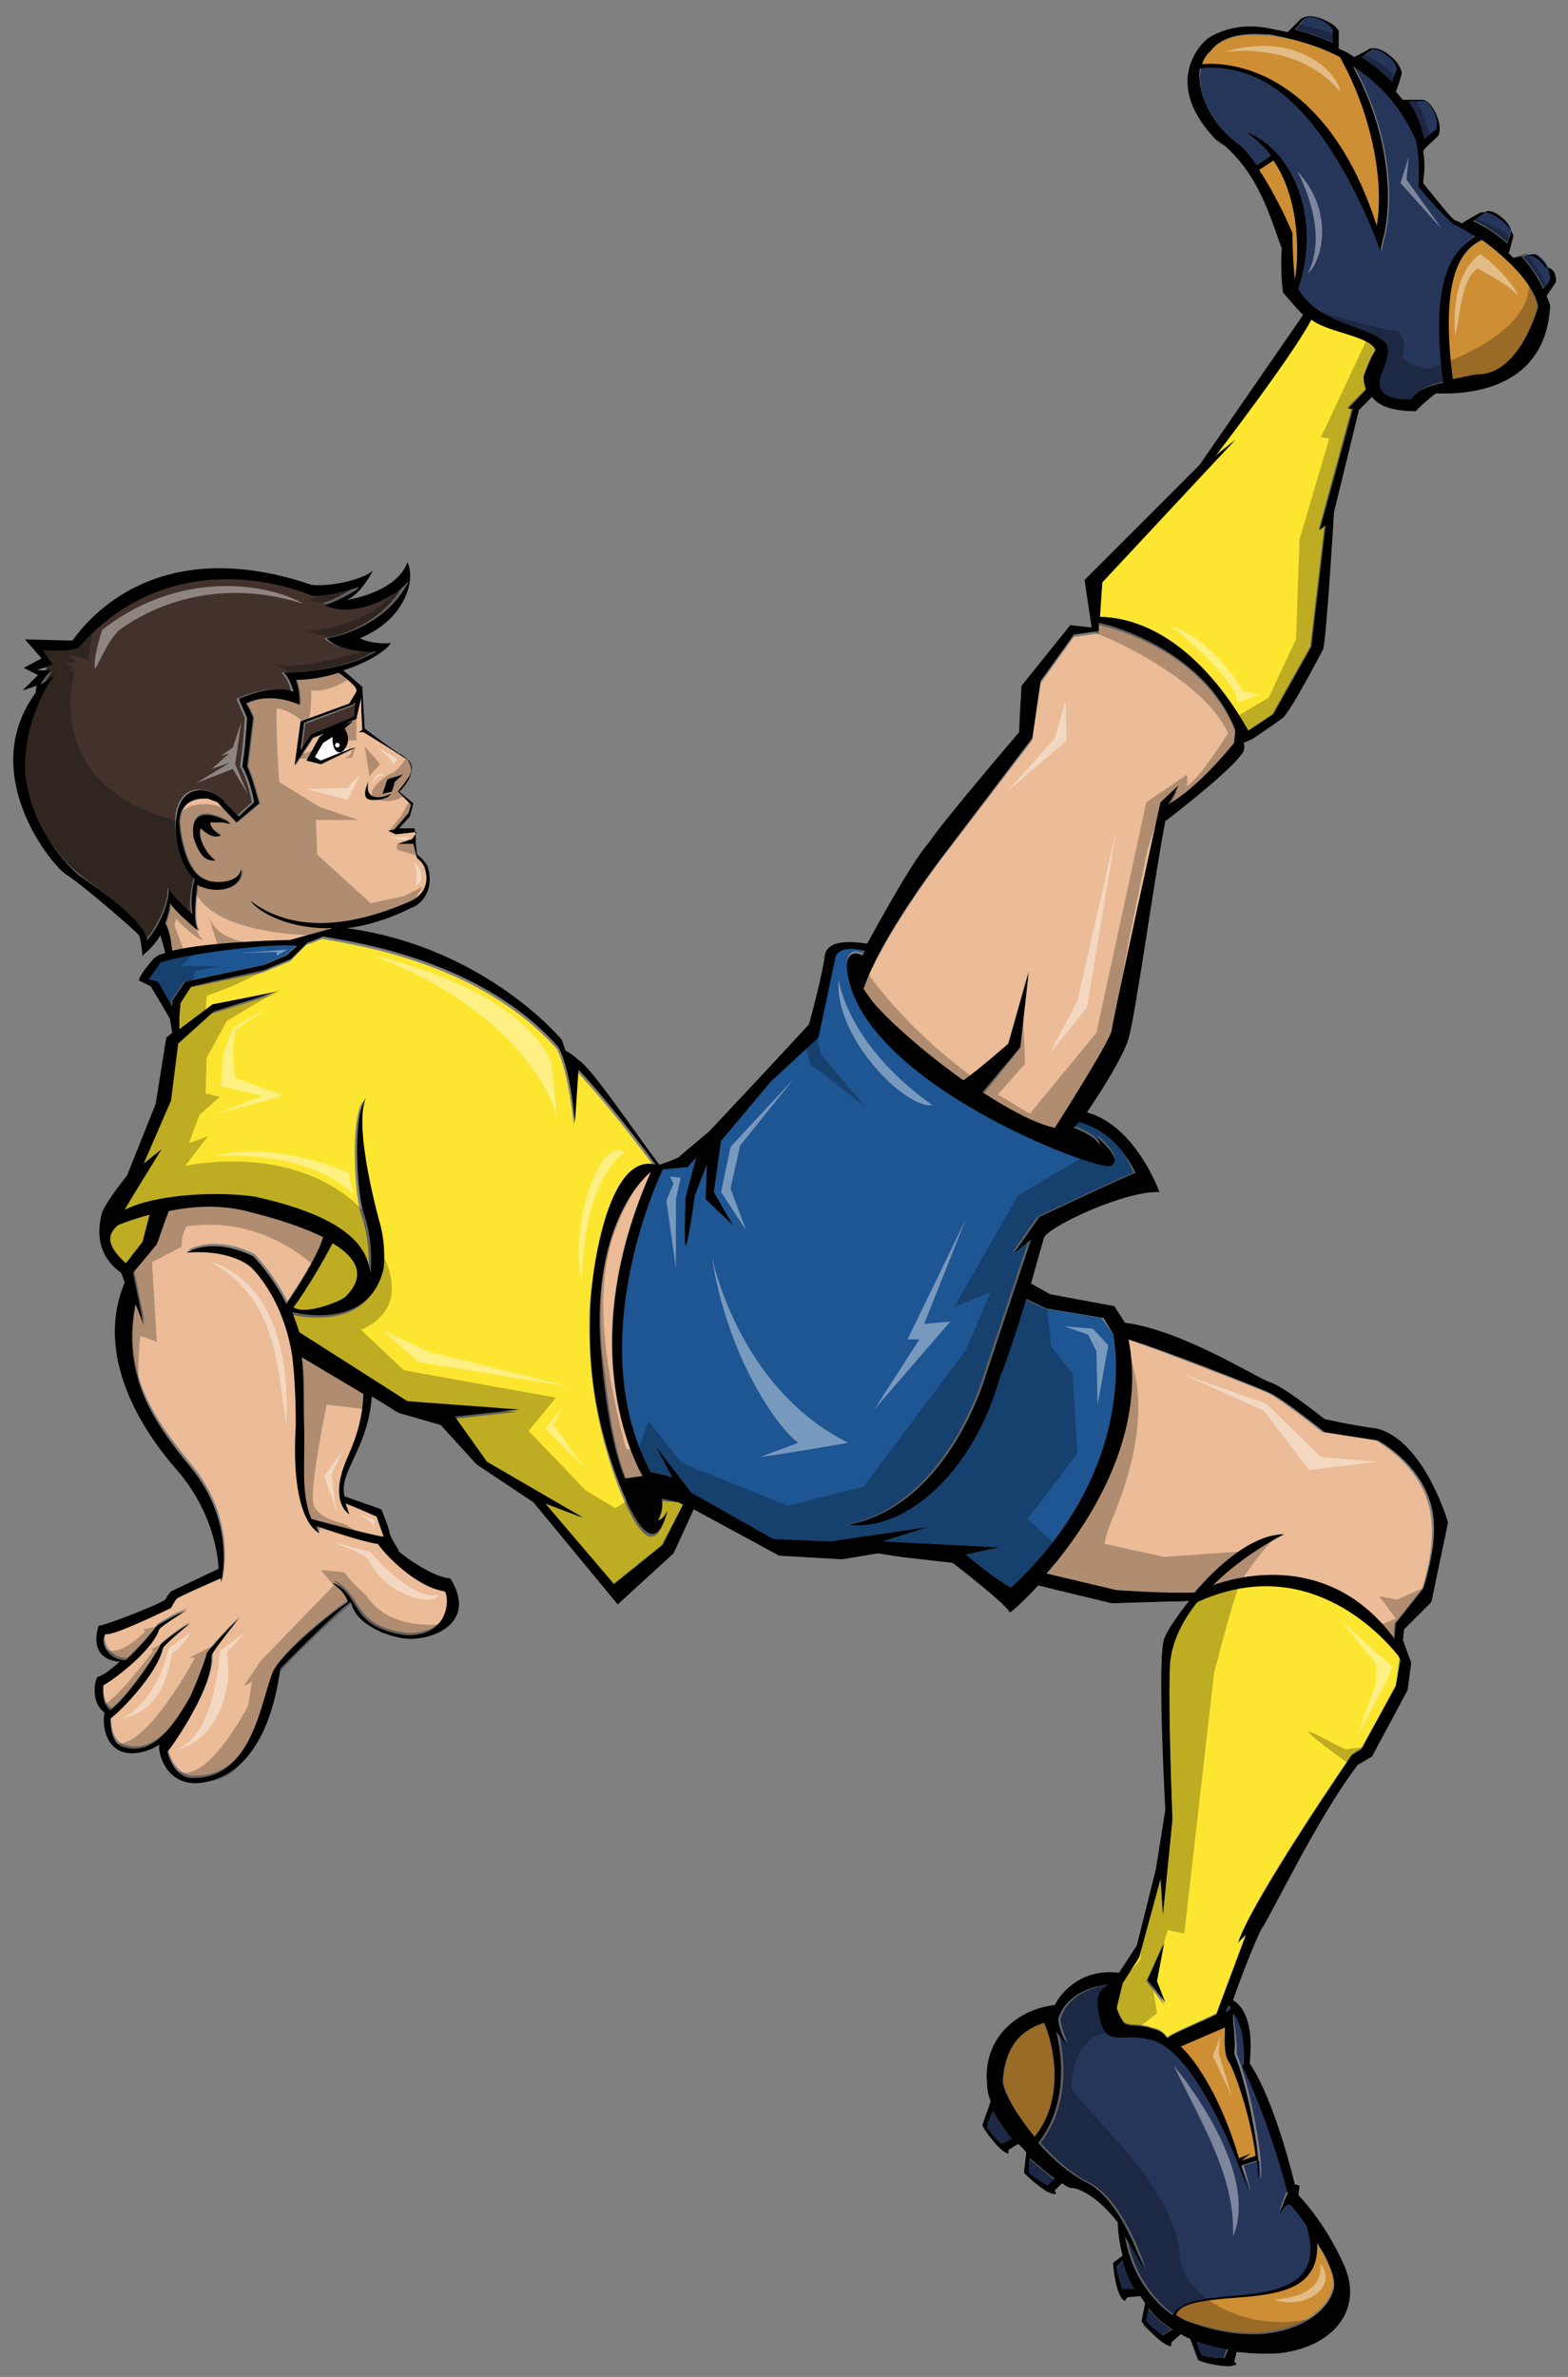 <?xml version="1.0" encoding="utf-8"?>
<!-- Generator: Adobe Illustrator 17.0.0, SVG Export Plug-In . SVG Version: 6.00 Build 0)  -->
<!DOCTYPE svg PUBLIC "-//W3C//DTD SVG 1.1//EN" "http://www.w3.org/Graphics/SVG/1.1/DTD/svg11.dtd">
<svg version="1.1" id="layer_1" xmlns="http://www.w3.org/2000/svg" xmlns:xlink="http://www.w3.org/1999/xlink" x="0px" y="0px"
	 width="132px" height="200px" viewBox="0 0 132 200" enable-background="new 0 0 132 200" xml:space="preserve">
<rect x="0" y="0" width="132" height="200" fill="#808080" stroke="none"/>
<path id="color6" fill="#42322B" d="M27.3,53.7c0.7,0.8,3.3,1.2,4.2,1.1c-2.7,1.7-7,1.8-7.8,1.8c0.6,0.6,0.8,1.5,0.8,1.6
	c-1.8-0.7-4.6,0.6-4.6,0.6l0.7,1.6c0,0-0.1,2.1-0.4,4.1c0.7,1.2,1,3,1,3L20,68.6l-1.3-1.3c0,0,0.1,0,0.1,0c-1.5-1.3-3.6-1.3-4,1.1
	c-0.3,2,0.4,4.4,1.5,5.5c-0.2,0.6-0.4,1.8-0.2,2.9c0,0-1.4-1.2-2-2.1c0.1,1.2-0.9,3.3-1.8,4.3c0,0,0,0,0,0c-0.4-1.8-4.1-4.2-5.8-5.6
	c-1.7-1.4-4.4-4.9-4.6-9c-0.1-4.8,2.5-7.9,2.5-7.9l-1.2,0.8L4,56.2l-1.1,0l1.3-0.5l-0.8-1.2c0,0,2.3,0.2,3-0.2
	c8.1-9.2,19-4.7,19.6-4.4c0.4,0.2,2.5-0.1,4-0.7c-0.2,0.4-2.5,1.6-2.9,1.5c2.1,1.1,5.6-0.3,7.1-2C32.4,52.7,27.8,53.7,27.3,53.7z
	 M25.7,60.9l-0.3,2.3l0.9-1.3l3.5-1.5l0.1-1.2l-0.2,0.2L25.7,60.9z"/>
<path id="color5" fill="#EBBC97" d="M24.4,79.1l3.6-1c-3.9,0.1-6.4-1.5-6.9-2.3c4.8,3.7,11.4,0.9,13.3,0.1c1.9-0.8,1.5-2.4,1.4-2.7
	c-0.1-0.6-0.7-1-0.7-1l-0.3-1.2h-1.3l1.2-0.4l0.4-0.6l-1.8,0.2l-0.6-0.3l0.5-0.1l1.2-1.4l0.2-0.7l-1.1-1.1c0,0,0.5-0.6,0.9-1.2
	c0.4-0.7,0.2-1.2,0-1.4c-0.7-0.5-3.8-2.4-3.8-2.4l-0.4,0c0,0,0.2-0.1,0.3-0.2c0-0.1-0.1-1.7-0.1-2.7L30,60.5l-1,0.4
	c0.4-0.1,0.7-0.2,0.7-0.2L29,61.3c0.2,0.2,0.3,0.5,0.3,0.9c0,0.3-0.1,0.5-0.2,0.7c0.1,0.1,0.5,0.1,0.5,0.1l0.4-0.1l-2.9,1.4
	l-1.2-0.3l1.1-2l0.4-0.3l-1,0.4l-1.5,2.3l0.5-3.7l4.1-1.5l0.6-1c0-0.1,0-0.2,0-0.2c-0.1-0.3-0.8-0.9-1.5-1.4
	c-1.2,0.4-2.5,0.6-3.6,0.6c0.4,1.1,0.3,2.1,0.3,2.1c-1.1-0.5-3-0.9-4.5-0.1c0.4,0.6,0.6,1.2,0.6,1.2l-0.5,4.1c0.4,0.8,1,3.1,1,3.1
	l-1.9,1.6l-1.6-1.7l-0.8-0.3c-1.3-0.1-2.8,0.4-2.3,3c0.6,3.4,1.8,3.7,2.3,3.9s2.6,0.3,2.8-1c0.2,1.5-1.7,2.2-3.4,1.5
	c-0.1,0-0.2-0.1-0.3-0.2c-0.1,1-0.4,3.2,0.1,3.9c-0.1,0-2.4-2-2.4-2.4c0,0.6-0.2,1.2-0.4,1.8c0.3,0.8,0.4,1.7,0.5,2.5
	C17.7,79.2,24.4,79.1,24.4,79.1z M32.7,65.5l1.3-0.4l-0.7,0.6l-0.2,0.7l-0.8,0.2L32.7,65.5z M31,65.8c-0.3,1.6,1.1,1.4,1.9,1
	c-0.1,0.3-0.8,0.5-1.2,0.5C30.7,67.4,30.5,67,31,65.8z M18.6,69.1c-0.4,0-0.6,0-0.9,0c0,0.3,0.1,0.7,0.9,1.1
	c-0.6,0.3-1.3-0.2-1.7-0.6c-0.1,0.3,0,0.6,0,0.9c0.2,0.9,1,1.8,1.3,1.8c-0.8,0.2-1.4-0.4-1.9-1.9c-0.5-3.4,3-1.3,3-1.3
	C19.1,69.2,18.8,69.2,18.6,69.1z M25.6,119.9c0-2.1,0.1-4.1-0.2-5.8l5.2,3.1c-0.1,2.7-0.9,4.4-1.5,5.8c-1.4,3.4,0.3,4.4,0.3,4.4
	c-0.1-0.3-0.3-0.6-0.3-0.9c1,0.4,2.6,1.1,2.6,1.1l0.6,1.7c0,0,0,0.1,0.1,0.3c-0.1-0.1-0.1-0.2-0.1-0.3c-0.4,0-4.1-1-6.1-1.5
	C25.2,125.4,25.6,123.2,25.6,119.9z M54.8,98.6c-6.2,13.8-2,23.2-0.7,25.6l-1.4,0.2c-1.2-3-1.6-7.2-2-10.5
	C49.6,102.5,54.8,98.6,54.8,98.6z M34.3,137.4c-3.4-0.4-3.9-2-4.6-3c-0.7-1-1.4-1.4-1.6-1.4c0.5,0.5,0.9,0.6,1.3,1.6
	c-1,0.6-5.2,3.9-6.3,5.8c-0.9,2.4-1.7,9-6.6,9c-1.7,0.2-2.4-2.1-2.3-2.2c0.5-0.5,3.9-5.4,3.7-8.1c0.1-0.5,2.3-3.1,2.3-3.1
	c-1.4,1.3-2.7,2.9-2.7,2.9c0,0.3-0.6,2-1.4,3.7c-1.2,2.2-3,5-5.6,4.2c-1.2-0.3-1.2-2.3-1.1-2.4c0.5-0.3,3.9-3.6,4.4-5.9
	c0.2-0.4,2.3-2.1,2.3-2.1c-1.3,0.8-2.5,1.8-2.5,1.8c-0.1,0.4-2.7,4.4-4.2,5.5c-0.9-0.5-0.7-2.1-0.6-2.1c0.5-0.2,4-2.8,4.7-4.7
	c0.2-0.3,2.3-1.6,2.3-1.6c-1.3,0.5-2.5,1.3-2.5,1.3c-0.1,0.2-1.3,1.7-2.6,2.9c-1.7,0-2.2-1.8-1.7-2.2c0.6,0.1,5.5-2.2,5.5-2.2
	s0.2-0.7,0.5-0.8c0.3-0.2,2.1-1,3.7-1.7c0,0.1,0,0.3,0,0.4c0,0,1.4-5-2.6-9.8c-3.1-3.8-5.9-7.7-4.6-13.7l0.7,1.8l-0.9-4.4l2-2.4
	c0,0,0.5-1.5,1-2.8c2-0.4,4.4-0.6,6.9,0.1c2.1,0.5,4.4,1.2,6.1,2.1c-0.5,1.7-2.4,4.5-3.1,5.6c-1.2-2.4-2.7-3.9-2.8-4
	c-3.5-1.7-5.6-0.3-5.6-0.3c4-0.3,5.5,1.3,5.5,1.3c0.5,0.5,2.7,2.9,3.4,7.4c0.3,1.6,0.4,3.7,0.3,5.8c-0.4,8.4,2,9.1,2,9.1
	c-0.1-0.2-0.2-0.4-0.3-0.6c1.8,0.6,4.7,1.5,5.2,1.5c0.7,0.9,3.3,3.6,5.8,3.7C38,133.8,38.3,137.5,34.3,137.4z M119.7,133.7l-2.3,2.9
	l-0.1,1.3c-5.5-7.5-13.3-5.2-15.3-4.5c2.7-2.7,6-4.3,6-4.3c-2.6,0.1-5.5,2.6-7.5,4.9c-2.3,0.1-6.6-0.2-6.6-0.2s-3.8-0.8-5.9-1.4
	c3.5-4.2,8.4-11.8,6.9-19.7c3,1,10.9,4.1,11.8,4.5c1.1,0.5,4.6,3.3,4.6,3.3l1.9,0.3l2.6,0.4c0,0,4.4,2.3,4.7,6.8
	C120.8,130.5,119.7,133.7,119.7,133.7z M85.8,88.3l0.7-6.3l-1.7,6c0,0-2.5,2.2-3.8,3.1c-3.4-2.5-6.6-5.3-7.7-6.7
	c-0.3-0.4-0.5-0.7-0.7-1c1.6-4.5,6.7-11.2,6.7-11.2l7.6-9.9l0.7-4.8l2.8-3.9l2.1-0.3v-0.7c1.6,0.3,9,2.5,11.5,9l-0.2,1.3
	c0,0-3,3.8-5.6,5.2c0,0,0,0,0,0c0.4-0.4,0.9-1.6,0.9-1.6l-1.5,1.4c0,0-4.1,18.7-4.1,19.2c-0.3,1.1-4.1,7.1-4.8,8.2
	c-1.8-0.4-4-1.6-6.1-3L85.8,88.3z"/>
<path id="color4" fill="#26365B" d="M103.4,168.8c0.1,0.1,0.2,0.2,0.3,0.3c-0.1,0.1-0.3,0.1-0.4,0.2
	C103.3,169.1,103.4,168.9,103.4,168.8z M83.1,179c0.3,0.6,1.2,1.4,1.2,1.4l0.9-0.4c-0.6-0.8-1.2-1.6-1.6-2.4
	C83.4,178,83.1,178.7,83.1,179z M94,190.7c0,0.7,0.5,1.9,0.5,1.9l1,0c-0.5-0.8-0.8-1.6-1-2.4C94.3,190.3,94.1,190.5,94,190.7z
	 M86.6,182.8c0.5,0.5,1.6,1.1,1.6,1.1l0.6-0.5c-0.6-0.4-1.3-1-2.1-1.7C86.6,182,86.5,182.5,86.6,182.8z M112.3,2.4
	c-0.2-0.3-0.6-0.7-1.2-0.9c-0.6-0.2-1.1-0.2-1.2,0c-0.2,0.2-0.5,0.6-0.8,1c1.2,0.3,2.3,0.7,3.2,1.1C112.3,3.2,112.3,2.7,112.3,2.4z
	 M117.7,5.8c-0.1-0.4-0.4-0.8-0.9-1.2c-0.5-0.4-1-0.5-1.2-0.4c-0.2,0.1-0.7,0.4-1,0.6c1.1,0.7,1.9,1.4,2.6,2.1
	C117.4,6.5,117.6,6,117.7,5.8z M120.9,10.9c0.1-0.4,0.1-0.9-0.2-1.5c-0.3-0.6-0.6-0.9-0.8-0.9c-0.3,0-0.9,0-1.3,0
	c0.7,1.1,1.1,2.2,1.3,3.2C120.2,11.4,120.7,11.1,120.9,10.9z M126.3,18.2c-0.5-0.4-1-0.5-1.2-0.4c-0.2,0.2-0.7,0.5-1.1,0.7
	c1.1,0.5,2.1,1.2,2.9,1.9c0.1-0.4,0.3-0.8,0.3-1.1C127.1,19,126.8,18.5,126.3,18.2z M130.1,22.1c-0.4-0.5-0.8-0.8-1-0.7
	c-0.2,0-0.6,0.1-0.9,0.2c0.9,1,1.5,2,1.8,2.7c0.2-0.3,0.5-0.6,0.6-0.8C130.6,23.1,130.4,22.6,130.1,22.1z M96.6,194.2
	c-0.1,0.4-0.2,0.8-0.2,1.1c0.4,0.6,1.4,1.2,1.4,1.2l0.8-0.5C97.8,195.5,97.2,194.9,96.6,194.2z M119.5,15.7c0,0,0.2-1.8-0.2-3.9
	c-1.3-2.9-3.2-4.9-5.3-6.2c3.1,5.6,3.4,11.4,2.5,14.6l-0.2,0.9c0,0-3.8-11.1-9.9-14.3c-2.3-1.2-4.4-1.2-5.3-1
	C100.9,6.7,101,8,102,9.7c0,0,0,0,0,0c0,0,0,0,0,0c0.6,1,1.5,1.9,2.5,2.6c0.4,0.4,0.9,1,1.3,1.6l1.2-0.8c-0.6-0.8-1.3-1.4-2.1-2
	c3.7,1.3,6.5,7,4.4,13.2c1.8,3.1,6.1,3.1,7.4,4.6c0.5,0.7-0.4,2.6-0.4,2.6s-1.1,2.2,2.5,2.1c0.5-0.8,1.4-1.2,2.8-1.5
	c-1.3-9.6,1.3-11.4,2.7-12.3c-0.8-0.5-1.5-0.9-1.8-1C121,17.7,119.5,15.7,119.5,15.7z M101.1,198.2c0.7,0.3,1.9,0.2,1.9,0.2l0.3-0.8
	c-1-0.2-1.9-0.4-2.7-0.7C100.8,197.4,101,198,101.1,198.2z M108.7,185.3c-0.4-0.5-1,0.8-1,0.8s0.5-1.6,0.7-1.8
	c-0.7-3-2.6-8.4-3.8-10.7c0.1,0,0.4-2.9-0.7-4.4c-0.2,0.2,0.3,2.4,0.2,3.6c1.3,3,2.4,9.9,2,10.5c0-0.4,0-1-0.1-1.5l-1.3,0.4
	c0.2,0.7,0.4,1.4,0.6,2.2c0,0-4.1-12.1-8.4-12.8c-2.3-0.6-3.7,0.9-4.2-2.2c-0.2-1-0.1-1.5,0.2-1.9c0,0,0,0,0,0c0,0,0.2-0.3,0.6-0.5
	c-1.4,0.1-3.5,0.8-4.2,2.8c-0.1,0.6,0.6,2.1,0.6,2.1s-0.4-0.4-0.8-1c0.6,2.3,0.9,6.4-1.5,9.4c1.3,1.5,2.8,2.7,4,3.3
	c2.7,1.3,4.4,5.9,4.9,7.4c-0.5-1.1-1.1-2-1.6-2.8c0.6,3.6,2.7,5.7,4,6.6c0.7-1.2,2.7-1.4,4.9-1.6c2.4-0.2,5.1-0.5,6.2-2.1
	c0.6-0.9,0.7-2.1,0.2-3.8C109.4,186.1,108.9,185.5,108.7,185.3z"/>
<path id="color3" fill="#1E5593" d="M24.9,79.6L24,80.4l-1.9,0.8l-6.6,1.4l-1.1,1.6l0,0.5l-1.3-2.1l-0.8-0.2c0.2-0.2,1-1.4,1-1.4
	C15.3,80.3,23,79.3,24.9,79.6z M92.7,110.9l-4.8-0.8l-1.7-0.8c-0.8,2.6-1.7,5.4-2.2,6.5c-2.2,8-7.9,13.1-12.8,12.5
	c8.5-1.6,11.6-12.6,11.6-12.6l3.8-11.4l-1.4,1.1l2.1-3c0,0,7.6-3.6,8.1-3.7c-1.3-3.4-3.5-4.2-4.6-4.5c-0.1,0.2-0.3,0.4-0.4,0.5
	c0.7,0.3,2,0.8,2.3,1.7c0,0-0.2-0.6-0.3-0.9c0.6,0.6,2.1,1.9,1.1,2.4c-1.1,0.5-21.3-7.1-22.2-16.6c-0.1-1.2,0.6-1.5,1.3-1.1
	c0.1-0.1,0.1-0.3,0.2-0.4c-2.5-0.6-2.5,0.7-2.5,0.7l-1.4,6.6L64.9,91L60.7,96l-0.6,4.3l1.6,2.8l-2.3-2.2l0.1-2.9l-1,2.6
	c0,0-0.6,4.4-0.8,4.2c-0.1-0.2,0-4,0-4l0.9-3.4l-0.7,0.8l-2.1,0.2c-1.1,2.3-6.5,15.3-1,25.5l0.2,0l1.6,0.4l-1.4-2.6l3,3.9l6.9,3.9
	l4.8,0.2l8.2-1.2l-3.8,1.2l9.8,0.5l-2.8,0.6c0,0,1.8,1.6,3.8,2.8c11.1-10.3,8.6-21.4,8.6-21.4L92.7,110.9z"/>
<path id="color2" fill="#CE8E34" d="M112.2,191.8c0.4,2.1-3.9,6.5-12.4,3.4c0,0-0.4-0.1-0.9-0.5c0.3-0.9,2.2-1.2,4.2-1.4
	c2.5-0.2,5.9-0.4,7.1-2.2c0.4-0.7,0.6-1.5,0.6-2.5c0.1,0.2,0.2,0.4,0.3,0.6C111.2,189.3,112.1,190.9,112.2,191.8z M84.5,175.1
	c0.1,1.2,1.2,3,2.6,4.7c2.7-3.4,1.5-8,0.8-9.6C86.7,170.6,84.6,171.5,84.5,175.1z M99.4,172.2c1.4,1.3,3.5,4.6,4.9,9.4l1-0.4
	l-0.8,0.6l1.2-0.4c-0.4-3.3-1.8-7.3-2.3-8c-0.5-0.8-0.2-2.8-0.3-2.8L99.4,172.2z M109,23.5L109,23.5c0.4-1.4,0.7-6.5-1.8-10
	l-1.2,0.8c1.5,2.4,2.7,5.3,2.7,5.3S108.8,21.6,109,23.5z M124.7,20.2C124.7,20.2,124.7,20.2,124.7,20.2c-1.3,0.8-3.7,2.3-2.4,11.8
	c0.6-0.1,1.3-0.3,2.1-0.4c3-0.1,4.6-4.1,5-5.8C129.1,23.8,126.7,21.6,124.7,20.2z M106.8,3c-0.1,0.1-3.5-0.6-5,1.4
	c0,0-0.4,0.3-0.6,1c1.1-0.1,3.1,0,5.4,1.1c2.9,1.4,6.8,4.7,9.3,12.5c0.6-3.3-0.2-9-3.1-14.2C110.6,3.7,108.5,3.2,106.8,3z"/>
<path id="color1" fill="#FDE62F" d="M117.7,139.2c-1.7-2.1-7.9-8.6-16.9-4.5c-1.2,1.5-2.1,3.2-2.3,5.1c-0.2,3.6,0.2,13.2,0.2,13.2
	l-0.8,8l-0.2-3l-1.8,6.6l-1.4,2.2l-0.5,2.1c0.1,0.3,0.3,0.8,0.6,1.2c0.4,0.4,1.4,0.1,2.4,0.5c1,0.2,1.1,0.7,1.3,0.8
	c0.2-0.3,2.5-1.2,4.1-2l2.5-6.7c0,0-0.7,0.6-0.7,0.8c1-3.4,9.6-15.9,9.6-15.9l0.8-0.5l2.9-5.3l0.3-2.2
	C117.9,139.7,117.9,139.5,117.7,139.2z M96.5,166.7l1.4-3.1l-0.6,3.3l0.7,1.8L96.5,166.7z M92.5,51.9l0.2-2.9L104,37l-1.7,1.3
	c0,0,6.3-8.4,8.1-11.5c1.4,1.2,5.1,1.4,5.4,2.6c-0.5,0.7-1,2.2-1,2.2s-0.1,0.5,0.2,1.1l-1.6,1.6l0.4,0L111,44.6l0.5-0.4l-1.2,10.2
	l-3.2,5.7l-2.1,1.4C104.1,59.7,99.6,52.1,92.5,51.9z M57.1,126.4l0.4,0.2l-1.8,3.4l-4.1,3.3l-5.8-6.8l3.2,1.2L41,123l-2.9-3.6
	l5.4-0.6l-9.4-0.7l-9.1-5.8c-0.2-0.6-0.4-1.1-0.6-1.7c1.4,0.3,6.7,1.2,7.7-3.7c0.2-2.1-0.3-3.7-0.3-3.7s-2.3-8.1-1.2-10.6
	c-1.2,1.5-0.7,8.3-0.2,9.6c0.9,2.5,0.6,5.1,0.6,5.1c-0.3-1.4-0.6-4.5-9.7-6.4c-3.3-0.5-8.5-0.2-11,1.1c0-0.1,3.1-5.1,3.1-5.1
	l-1.5,1.2l2.3-5.3l0.6-4.8l3-2.7l5.5-1.7c0,0-5.5,1.1-5.6,1.1L15,86.7l0-0.4l0-0.6l0,0l0.1-1.2l0.9-1.4l6.2-1.3l2.2-0.9l1.4-1.4
	c0.4-0.1,0.8-0.3,1.3-0.5c2.1,0.4,13.2,1.8,19.8,9.3c1,2,1.4,6.4,1.4,6.4l0.3-4.5c0,0,2.6,2.7,6.5,8c0,0,0,0,0,0
	c-4-1.2-5.4,9.4-5.5,12.4c0,3,0,7.7,2.3,14.1c2.6,6.8,3.7,4.6,4.2,2.6c-0.2,0.4-0.5,0.8-0.8,0.8c0.4-0.7,0.4-1.3,0.3-1.8L57.1,126.4
	z M9.9,103.1c0.7-0.3,1.6-0.6,2.7-0.9l-0.6,2.3l-1.4,1.8C8.6,104.5,9.3,103.7,9.9,103.1z M29.1,109.1c-0.4,0.4-3.4,1.6-4.4,0.9
	c1.2-1.6,2.6-4,3.3-5.4C30,105.8,30.9,107.3,29.1,109.1z"/>
<path id="fill" fill="#FFFFFF" d="M28.6,62.7c0,0.1-0.1,0.2-0.2,0.2c-0.1,0-0.2-0.1-0.2-0.2c0-0.1,0.1-0.2,0.2-0.2
	C28.5,62.5,28.6,62.6,28.6,62.7z M28.6,63.3c-0.4,0-0.6-0.5-0.6-1.1c0-0.1,0-0.1,0-0.2l-0.8,0.5l-0.7,1.2l0.5,0.3l2.5-1
	c0,0-0.4,0-0.5-0.1C29,63.1,28.8,63.3,28.6,63.3z"/>
<path id="outline" d="M31,65.8c-0.3,1.6,1.1,1.4,1.9,1c-0.1,0.3-0.8,0.5-1.2,0.5C30.7,67.4,30.5,67,31,65.8z M33.2,65.8l0.7-0.6
	l-1.3,0.4l-0.4,1.2l0.8-0.2L33.2,65.8z M16.3,70.5c0.5,1.5,1,2,1.9,1.9c-0.3,0-1-0.9-1.3-1.8c-0.1-0.3-0.1-0.7,0-0.9
	c0.4,0.4,1.1,0.9,1.7,0.6c-0.7-0.4-0.9-0.8-0.9-1.1c0.2,0,0.5,0,0.9,0c0.2,0,0.5,0.1,0.8,0.1C19.4,69.2,15.8,67.1,16.3,70.5z
	 M98,163.5l-1.4,3.1l1.5,1.9l-0.7-1.8L98,163.5z M131,23.7c-0.2,0.3-0.6,0.9-0.8,1.2c0.2,0.5,0.3,0.8,0.3,0.8
	c-0.4,8-8.7,7.4-9.6,7.4c-0.2,0.1-1.4,1.1-1.7,1.5c-2.1,0-3.2-0.5-3.7-1.2l-1.1,1.1l-2.1,8.6c0,0-0.6,10.1-0.9,11.5
	c0,0-2.7,5.2-3.4,5.8c-0.8,0.6-2.6,1.8-2.6,1.8l-0.7,0.3c0,0,0.1,0.3,0,0.7c-0.8,1.4-5.3,4.9-6.6,5.9c-0.9,4.6-2.5,16.3-3.1,18.3
	c-0.4,1.4-2.2,4.3-3.5,6.2c3.7,1,5.7,5.6,6.1,6.7c-2.9-0.1-9.1,2.8-9.7,3.8c0,0-0.5,1.7-1.1,3.9l1.6,0.9l5.4,1c0,0,0.6,0.9,0.9,1.4
	c4.8,0.6,11.2,4.7,12.2,5c1.1,0.3,4.6,3.1,4.6,3.1s2.1,0.5,4.4,0.8c4,1,6,7.9,6,7.9l-1.4,6.7l-2.3,2.3l-0.1,0.9l0.7,1.9l-0.3,2.3
	l-3,5.6c0,0-0.5,0.3-1.2,0.7c-3.5,4.6-7.3,12.7-8.1,13.8c-0.3,0.5-1.5,3.4-2.4,6c1.8,1.1,1.5,4.3,1.4,5.3c2.2,3.3,3.8,10.2,3.8,10.2
	l0.4,0.1l-0.1,0.8c0,0,2.2,2.2,3.8,5.8c1.7,3.6-0.6,6.9-5.3,7.5c-1.4,0.1-2.6,0-3.7-0.1l-0.2,0.8l0.2,0.2c-0.4,0.5-2.9-0.1-3.2-0.3
	l-0.7-1.8c-0.3-0.1-0.6-0.3-0.8-0.4l-0.8,0.7l0,0.3c-0.6,0.1-2.3-1.7-2.5-2.1l0.3-1.5c-0.1-0.2-0.3-0.4-0.4-0.6l-1.1,0.1l-0.2,0.3
	c-0.7-0.2-1-2.8-1-3.2l0.8-0.6c-0.3-1.2-0.4-2.2-0.4-2.8c-1.7-2.2-3.3-2.9-3.9-2.9c-0.2,0-0.4-0.1-0.8-0.4l-0.6,0.6l0.1,0.3
	c-0.6,0.2-2.5-1.5-2.7-1.8l0.2-1.7c-0.2-0.2-0.4-0.5-0.7-0.7l-0.8,0.5l0,0.3c-0.6,0-2.1-2-2.2-2.4l0.7-2c-0.2-0.5-0.3-0.9-0.3-1.4
	c-0.4-3.8,2.4-6.3,5.7-6.7c0.6-1.2,2.4-3.1,5.4-2.7l1.5-2.3l1.6-6.4l0.8-5c0,0-0.7-12.7-0.1-14.4c0.2-0.6,1-1.8,2.1-3.2l-6.5,0.2
	c-0.4-0.1-4.6-1.1-6.2-1.5c-1.2,1.3-2.1,2.1-2.4,2.3c0-0.5-4.8-4.2-4.8-4.2l-4.4-0.5l-1.9-0.3l-3,0.5l-5.3-0.3l-7.2-3.9l-1.7,3.7
	l-4.7,4.3l-7.1-8.6l-4.8-3.2l-3-3.3l-3.5-1l-2.3-1.4c-0.2,2.6-1.1,4.3-1.7,5.6c-0.5,1.1-0.8,1.8-0.6,2.8l3.1,1.1c0,0,0.6,1.4,0.7,2
	c0.1,0.4,0.5,1,0.8,1.5c-0.1,0-0.1-0.1-0.2-0.1c1.4,1.2,3.5,2.4,4.5,2.4c2.2,3.5-1,5.1-3.4,5.1c-1.3,0-4.4-1-4.9-2.9
	c0-0.1,0-0.1-0.1-0.2c-1.1,0.7-5.5,5.2-5.9,5.6c-0.9,6.6-3.7,9.2-6.6,9.6c-2.8,0.4-3.7-2.2-3.6-3.2c-0.9,0.6-1.9,0.8-2.7,0.7
	c-1.9-0.3-2.1-2.5-1.9-3.4c-1.1-0.8-0.9-2.5-0.6-3c0.5-0.1,1.2-0.7,1.9-1.3c-1.1,0-2.5-0.7-1.8-3c0.8-0.1,5.3-1.9,5.6-2.2
	c0.3-0.5,0.5-0.7,0.5-0.7l4-1.9c-0.1-2-0.9-5.3-3.5-8.3c-3.6-4.1-6.8-10.1-4.4-15.8l-0.3-0.8c-1-0.7-2.4-2.2-1.6-5.1
	c0.4-1,2.1-3.1,2.1-3.1l2.4-6l0.9-5.6l0.5-0.4l-0.2-1.2L12.7,83l-1-0.5c0,0-0.1-0.3,1.2-1.8c0.2-0.2,0.5-0.4,1-0.5
	c-0.1-0.6-0.3-1.1-0.4-1.5c-0.4,0.7-1,1.3-1.4,1.6c-0.1,0.1-0.1,0.2-0.1,0.2s-0.1-1.4-0.3-1.8c-0.3-0.4-4.7-4.2-6.1-5.1
	c-1.2-0.7-7.6-8.5-2.6-15.3C3,58,3.1,57.7,3.1,57.7l-1.2,0.4l1.3-1.3L2,56.2l1.5-0.8l-1.4-1.6l4,0.1c1.3-1.8,7.1-9.1,20.1-4.7
	c1.2,0.2,4.2-0.3,5.2-1.2c-0.5,1-1.5,2.3-2.3,2.5c1.8-0.3,4.5-1.2,5.2-3.2c0.7,1.4-0.1,4.8-4,6.4c0.7,0.4,2.1,0.5,2.6,0.4
	c-0.3,0.6-2,1.7-4,2.3c0.7,0.6,1.6,1.4,1.6,1.4l0.2,3.5c0,0,1.8,1.4,2.9,2.1c1.6,0.8,0.8,2.2,0.8,2.2s-0.3,0.6-0.8,1l1.2,1l-0.3,1.1
	l-0.9,1c0,0,1.3,0,1.3,0c0,0,0.1,0.5,0.1,0.6L35,70.9l0.1,1c0,0,0.6,0.4,0.9,1c0.6,2-0.5,3.2-1.4,3.5c-2,1-3.8,1.5-5.4,1.7
	c11.7,1.6,18.1,9.4,18.1,9.4l0.3,0.9c0,0,0.6,0.3,1.1,0.8c1,0.5,4.9,6.3,6.8,8.8c0.7-0.2,1.4-0.5,1.8-0.7l-0.1,0l2.5-2.1l4.5-4.8
	l3.9-4.2c0,0,0.9-3.2,1.3-5.5c0-1.7,2.2-1.5,3.6-1.3c1.6-2.9,4-7.2,5.2-8.5c1.1-1.7,7.6-9.3,7.6-9.3c0-0.8,0.2-3.9,0.2-3.9l4.1-5.1
	l1.8,0.2l-0.6-4l9.7-9.7l8.7-12.6c-0.7-0.7-1.7-1.9-1.7-1.9c-0.1-0.8-0.2-2.1-0.1-3.7c-1-2.7-2-6.6-5.5-9.2c0,0,1.4,1.2-0.1,0
	c-4.8-5.1-0.7-8.4-0.7-8.4s2-1.6,5.3-0.9c0.5,0.1,1,0.2,1.5,0.3l0,0c0,0,0.8-0.8,1.1-1.1c0.5-0.4,1.4-0.1,1.7,0
	c0.7,0.2,1.3,0.6,1.5,1l0,0.1c0,0.3,0,1.2,0,1.4c0.5,0.2,0.9,0.4,1.3,0.7c0.2-0.1,1-0.5,1.3-0.7c0.6-0.2,1.4,0.3,1.6,0.5
	c0.6,0.4,1,1,1.1,1.5l0,0.1c-0.1,0.4-0.4,1.4-0.5,1.5l0,0c0.2,0.2,0.4,0.5,0.6,0.7l0.1,0c0,0,1.1,0,1.6,0c0.6,0.1,1,1,1.1,1.2
	c0.3,0.7,0.4,1.3,0.2,1.8l-0.1,0.1c-0.3,0.3-1.1,1-1.1,1.1l-0.1,0.1c0.2,1,0.1,1.9,0,2.7c0,0,1.9,2.4,2.6,3.1
	c0.3,0.1,0.5,0.2,0.7,0.3l0.1-0.1c0,0,1-0.6,1.4-0.8c0.6-0.2,1.4,0.3,1.6,0.5c0.6,0.4,1,0.9,1.2,1.4l0,0.1c-0.1,0.3-0.3,1.2-0.4,1.4
	c0.1,0.1,0.3,0.3,0.4,0.4c0.4-0.1,1-0.2,1.3-0.2c0.6,0,1.2,0.7,1.4,1C130.8,22.5,131,23.1,131,23.7L131,23.7z M124,18.6
	c1.1,0.5,2.1,1.2,2.9,1.9c0.1-0.4,0.3-0.8,0.3-1.1c-0.1-0.4-0.4-0.8-0.9-1.2c-0.5-0.4-1-0.5-1.2-0.4C124.9,18,124.4,18.3,124,18.6z
	 M118.6,8.5c0.7,1.1,1.1,2.2,1.3,3.2c0.3-0.3,0.7-0.6,1-0.8c0.1-0.4,0.1-0.9-0.2-1.5c-0.3-0.6-0.6-0.9-0.8-0.9
	C119.6,8.5,119,8.5,118.6,8.5z M114.6,4.8c1.1,0.7,1.9,1.4,2.6,2.1c0.1-0.4,0.3-0.8,0.4-1.1c-0.1-0.4-0.4-0.8-0.9-1.2
	c-0.5-0.4-1-0.5-1.2-0.4C115.4,4.3,115,4.5,114.6,4.8z M109,2.5c1.2,0.3,2.3,0.7,3.2,1.1c0-0.4,0-0.9,0-1.1
	c-0.2-0.3-0.6-0.7-1.2-0.9c-0.6-0.2-1.1-0.2-1.2,0C109.6,1.7,109.3,2.2,109,2.5z M101.2,5.4c1.1-0.1,3.1,0,5.4,1.1
	c2.9,1.4,6.8,4.7,9.3,12.5c0.6-3.3-0.2-9-3.1-14.2c-2.1-1.1-4.3-1.6-5.9-1.9c-0.1,0.1-3.5-0.6-5,1.4C101.8,4.4,101.4,4.7,101.2,5.4z
	 M108.8,19.6c0,0,0,2,0.2,3.9l0,0c0.3-1.4,0.6-6.5-1.8-10l-1.2,0.8C107.6,16.7,108.8,19.6,108.8,19.6z M54.1,124.2
	c-1.3-2.3-5.4-11.8,0.7-25.6c0,0-5.2,3.9-4.2,15.3c0.3,3.3,0.8,7.5,2,10.5L54.1,124.2z M12.4,79.1C12.4,79.1,12.4,79.1,12.4,79.1
	c0.9-1,1.9-3.1,1.8-4.3c0.6,0.9,2,2.1,2,2.1c-0.2-1.1,0-2.3,0.2-2.9c-1.2-1.1-1.9-3.5-1.5-5.5c0.4-2.4,2.5-2.5,4-1.1
	c0,0-0.1,0-0.1,0l1.3,1.3l1.3-1.2c0,0-0.3-1.8-1-3c0.3-2,0.4-4.1,0.4-4.1l-0.7-1.6c0,0,2.8-1.3,4.6-0.6c0-0.1-0.3-1.1-0.8-1.6
	c0.8,0,5-0.1,7.8-1.8c-0.9,0.2-3.5-0.2-4.2-1.1c0.5,0,5.1-1,6.9-4.8c-1.5,1.7-5,3.1-7.1,2c0.4,0,2.7-1.1,2.9-1.5
	c-1.5,0.5-3.6,0.9-4,0.7c-0.7-0.3-11.5-4.8-19.6,4.4c-0.8,0.4-3,0.2-3,0.2l0.8,1.2l-1.3,0.5l1.1,0l-0.8,1.2l1.2-0.8
	c0,0-2.5,3.1-2.5,7.9c0.2,4.1,2.9,7.6,4.6,9C8.3,74.8,12,77.3,12.4,79.1z M14.5,80c3.2-0.8,9.9-0.9,9.9-0.9l3.6-1
	c-3.9,0.1-6.4-1.5-6.9-2.3c4.8,3.7,11.4,0.9,13.3,0.1c1.9-0.8,1.5-2.4,1.4-2.7c-0.1-0.6-0.7-1-0.7-1l-0.3-1.2h-1.3l1.2-0.4l0.4-0.6
	l-1.8,0.2l-0.6-0.3l0.5-0.1l1.2-1.4l0.2-0.7l-1.1-1.1c0,0,0.5-0.6,0.9-1.2c0.4-0.7,0.2-1.2,0-1.4c-0.7-0.5-3.8-2.4-3.8-2.4l-0.4,0
	c0,0,0.2-0.1,0.3-0.2c0-0.1-0.1-1.7-0.1-2.7L30,60.5l-1,0.4c0.4-0.1,0.7-0.2,0.7-0.2L29,61.3c0.1,0.1,0.1,0.1,0.1,0.2l0,0
	c0.1,0.2,0.2,0.4,0.2,0.7c0,0.3-0.1,0.5-0.2,0.7c-0.1,0.2-0.3,0.4-0.5,0.4c-0.4,0-0.6-0.5-0.6-1.1c0-0.1,0-0.1,0-0.2l-0.8,0.5
	l-0.7,1.2l0.5,0.3l2.5-1l0.4-0.1l-2.9,1.4l-1.2-0.3l1.1-2l0.4-0.3l-1,0.4l-1.5,2.3l0.5-3.7l4.1-1.5l0.6-1c0-0.1,0-0.2,0-0.2
	c-0.1-0.3-0.8-0.9-1.5-1.4c-1.2,0.4-2.5,0.6-3.6,0.6c0.4,1.1,0.3,2.1,0.3,2.1c-1.1-0.5-3-0.9-4.5-0.1c0.4,0.6,0.6,1.2,0.6,1.2
	l-0.5,4.1c0.4,0.8,1,3.1,1,3.1l-1.9,1.6l-1.6-1.7l-0.8-0.3c-1.3-0.1-2.8,0.4-2.3,3c0.6,3.4,1.8,3.7,2.3,3.9s2.6,0.3,2.8-1
	c0.2,1.5-1.7,2.2-3.4,1.5c-0.1,0-0.2-0.1-0.3-0.2c-0.1,1-0.4,3.2,0.1,3.9c-0.1,0-2.4-2-2.4-2.4c0,0.6-0.2,1.2-0.4,1.8
	C14.3,78.3,14.4,79.2,14.5,80z M28.4,62.5c-0.1,0-0.2,0.1-0.2,0.2c0,0.1,0.1,0.2,0.2,0.2c0.1,0,0.2-0.1,0.2-0.2
	C28.6,62.6,28.5,62.5,28.4,62.5z M29.8,60.3l0.1-1.2l-0.2,0.2l-4.1,1.5l-0.3,2.3l0.9-1.3L29.8,60.3z M14.5,84.7l0-0.5l1.1-1.6
	l6.6-1.4l1.9-0.8l0.9-0.8c-1.9-0.3-9.6,0.7-11.5,1.4c0,0-0.8,1.2-1,1.4l0.8,0.2L14.5,84.7z M10.6,106.3l1.4-1.8l0.6-2.3
	c-1.1,0.3-2,0.6-2.7,0.9C9.3,103.7,8.6,104.5,10.6,106.3z M31.8,129.9c-0.6,0-3.4-0.9-5.2-1.5c0.1,0.2,0.2,0.4,0.3,0.6
	c0,0-2.5-0.8-2-9.1c0-2.2-0.1-4.2-0.3-5.8c-0.7-4.5-2.9-6.9-3.4-7.4c0,0-1.5-1.6-5.5-1.3c0,0,2.1-1.4,5.6,0.3c0.1,0.1,1.6,1.6,2.8,4
	c0.8-1.1,2.6-3.9,3.1-5.6c-1.8-0.9-4.1-1.6-6.1-2.1c-2.5-0.7-4.9-0.5-6.9-0.1c-0.5,1.3-1,2.8-1,2.8l-2,2.4l0.9,4.4l-0.7-1.8
	c-1.2,6,1.5,9.9,4.6,13.7c4,4.8,2.6,9.8,2.6,9.8c0-0.1,0-0.3,0-0.4c-1.6,0.7-3.4,1.5-3.7,1.7c-0.2,0.2-0.5,0.8-0.5,0.8
	s-4.9,2.4-5.5,2.2c-0.5,0.4,0,2.2,1.7,2.2c1.3-1.2,2.5-2.7,2.6-2.9c0,0,1.3-0.8,2.5-1.3c0,0-2.1,1.3-2.3,1.6
	c-0.6,1.9-4.2,4.5-4.7,4.7c0,0-0.2,1.6,0.6,2.1c1.5-1.1,4.1-5.1,4.2-5.5c0,0,1.2-1.1,2.5-1.8c0,0-2.1,1.7-2.3,2.1
	c-0.5,2.3-3.9,5.6-4.4,5.9c0,0-0.1,2.1,1.1,2.4c2.6,0.8,4.3-2,5.6-4.2c0.8-1.8,1.4-3.5,1.4-3.7c0,0,1.3-1.6,2.7-2.9
	c0,0-2.1,2.6-2.3,3.1c0.2,2.6-3.2,7.5-3.7,8.1c0,0.1,0.6,2.4,2.3,2.2c4.9,0,5.6-6.7,6.6-9c1.1-1.9,5.3-5.2,6.3-5.8
	c-0.4-1-0.8-1.1-1.3-1.6c0.2,0,1,0.4,1.6,1.4c0.7,1,1.1,2.5,4.6,3c3.9,0.1,3.6-3.6,3.2-3.7C35,133.5,32.5,130.9,31.8,129.9z
	 M28,104.6c-0.7,1.3-2.1,3.8-3.3,5.4c1,0.7,4-0.5,4.4-0.9C30.9,107.3,30,105.8,28,104.6z M30.6,117.3l-5.2-3.1
	c0.2,1.6,0.1,3.6,0.2,5.8c0.1,3.2-0.3,5.5,0.6,7.8c2,0.6,5.7,1.5,6.1,1.5c0,0.1,0.1,0.2,0.1,0.3c-0.1-0.2-0.1-0.3-0.1-0.3l-0.6-1.7
	c0,0-1.6-0.7-2.6-1.1c0.1,0.3,0.2,0.6,0.3,0.9c0,0-1.7-0.9-0.3-4.4C29.7,121.6,30.5,119.9,30.6,117.3z M57.5,126.6l-0.4-0.2
	l-1.4-0.3c0.1,0.4,0.1,1.1-0.3,1.8c0.3,0,0.6-0.4,0.8-0.8c-0.5,1.9-1.6,4.2-4.2-2.6c-2.4-6.4-2.4-11.1-2.3-14.1
	c0-3,1.4-13.5,5.5-12.4c0,0,0,0,0,0c-3.9-5.3-6.5-8-6.5-8l-0.3,4.5c0,0-0.3-4.4-1.4-6.4c-6.6-7.5-17.7-8.9-19.8-9.3
	c-0.5,0.2-0.9,0.4-1.3,0.5l-1.4,1.4l-2.2,0.9L16.1,83l-0.9,1.4l-0.1,1.2l0,0l0,0.6l0,0.4l2.8-2.1c0.1,0,5.6-1.1,5.6-1.1l-5.5,1.7
	l-3,2.7l-0.6,4.8l-2.3,5.3l1.5-1.2c0,0-3.1,5-3.1,5.1c2.5-1.3,7.8-1.6,11-1.1c9.1,2,9.4,5.1,9.7,6.4c0,0,0.3-2.6-0.6-5.1
	c-0.5-1.3-1-8.1,0.2-9.6c-1.1,2.5,1.2,10.6,1.2,10.6s0.5,1.6,0.3,3.7c-1.1,4.9-6.4,4-7.7,3.7c0.2,0.5,0.4,1.1,0.6,1.7l9.1,5.8
	l9.4,0.7l-5.4,0.6L41,123l8.1,4.7l-3.2-1.2l5.8,6.8l4.1-3.3L57.5,126.6z M85.2,180c-0.6-0.8-1.2-1.6-1.6-2.4
	c-0.2,0.4-0.5,1.1-0.5,1.4c0.3,0.6,1.2,1.4,1.2,1.4L85.2,180z M87.1,179.8c2.7-3.4,1.5-8,0.8-9.6c-1.2,0.4-3.3,1.3-3.5,5
	C84.6,176.3,85.7,178.1,87.1,179.8z M88.8,183.3c-0.6-0.4-1.3-1-2.1-1.7c-0.1,0.4-0.1,0.9-0.1,1.2c0.5,0.5,1.6,1.1,1.6,1.1
	L88.8,183.3z M95.5,192.6c-0.5-0.8-0.8-1.6-1-2.4c-0.2,0.2-0.3,0.3-0.5,0.5c0,0.7,0.5,1.9,0.5,1.9L95.5,192.6z M98.7,196
	c-0.8-0.5-1.5-1.1-2-1.8c-0.1,0.4-0.2,0.8-0.2,1.1c0.4,0.6,1.4,1.2,1.4,1.2L98.7,196z M103.4,197.7c-1-0.2-1.9-0.4-2.7-0.7
	c0.1,0.4,0.3,1,0.5,1.2c0.7,0.3,1.9,0.2,1.9,0.2L103.4,197.7z M110.9,188.7c0,1-0.1,1.8-0.6,2.5c-1.2,1.9-4.6,2-7.1,2.2
	c-2,0.2-3.9,0.4-4.2,1.4c0.5,0.3,0.8,0.5,0.9,0.5c8.5,3.2,12.8-1.3,12.4-3.4c-0.1-0.9-1-2.6-1-2.5
	C111.1,189.1,111,188.9,110.9,188.7z M103.9,172.8c1.3,3,2.4,9.9,2,10.5c0-0.4,0-1-0.1-1.5l-1.3,0.4c0.2,0.7,0.4,1.4,0.6,2.2
	c0,0-4.1-12.1-8.4-12.8c-2.3-0.6-3.7,0.9-4.2-2.2c-0.2-1-0.1-1.5,0.2-1.9c0,0,0,0,0,0c0,0,0.2-0.3,0.6-0.5c-1.4,0.1-3.5,0.8-4.2,2.8
	c-0.1,0.6,0.6,2.1,0.6,2.1s-0.4-0.4-0.8-1c0.6,2.3,0.9,6.4-1.5,9.4c1.3,1.5,2.8,2.7,4,3.3c2.7,1.3,4.4,5.9,4.9,7.4
	c-0.5-1.1-1.1-2-1.6-2.8c0.6,3.6,2.7,5.7,4,6.6c0.7-1.2,2.7-1.4,4.9-1.6c2.4-0.2,5.1-0.5,6.2-2.1c0.6-0.9,0.7-2.1,0.2-3.8
	c-0.6-0.9-1.1-1.5-1.3-1.7c-0.4-0.5-1,0.8-1,0.8s0.5-1.6,0.7-1.8c-0.7-3-2.6-8.4-3.8-10.7c0.1,0,0.4-2.9-0.7-4.4
	C103.6,169.3,104.1,171.5,103.9,172.8z M99.4,172.2c1.4,1.3,3.5,4.6,4.9,9.4l1-0.4l-0.8,0.6l1.2-0.4c-0.4-3.3-1.8-7.3-2.3-8
	c-0.5-0.8-0.2-2.8-0.3-2.8L99.4,172.2z M103.4,168.8c-0.1,0.2-0.1,0.3-0.2,0.5c0.2-0.1,0.3-0.2,0.4-0.2
	C103.6,168.9,103.5,168.8,103.4,168.8z M117.9,139.7c0,0-0.1-0.2-0.2-0.4c-1.7-2.1-7.9-8.6-16.9-4.5c-1.2,1.5-2.1,3.2-2.3,5.1
	c-0.2,3.6,0.2,13.2,0.2,13.2l-0.8,8l-0.2-3l-1.8,6.6l-1.4,2.2l-0.5,2.1c0.1,0.3,0.3,0.8,0.6,1.2c0.4,0.4,1.4,0.1,2.4,0.5
	c1,0.2,1.1,0.7,1.3,0.8c0.2-0.3,2.5-1.2,4.1-2l2.5-6.7c0,0-0.7,0.6-0.7,0.8c1-3.4,9.6-15.9,9.6-15.9l0.8-0.5l2.9-5.3L117.9,139.7z
	 M95,112.7c1.6,8-3.3,15.6-6.9,19.7c2.1,0.5,5.9,1.4,5.9,1.4s4.3,0.3,6.6,0.2c2-2.4,4.9-4.9,7.5-4.9c0,0-3.3,1.6-6,4.3
	c1.9-0.7,9.8-3,15.3,4.5l0.1-1.3l2.3-2.9c0,0,1.1-3.2,0.9-5.7c-0.3-4.5-4.7-6.8-4.7-6.8l-2.6-0.4l-1.9-0.3c0,0-3.5-2.8-4.6-3.3
	C105.8,116.7,98,113.6,95,112.7z M90.8,94.4c-0.1,0.2-0.3,0.4-0.4,0.5c0.7,0.3,2,0.8,2.3,1.7c0,0-0.2-0.6-0.3-0.9
	c0.6,0.6,2.1,1.9,1.1,2.4c-1.1,0.5-21.3-7.1-22.2-16.6c-0.1-1.2,0.6-1.5,1.3-1.1c0.1-0.1,0.1-0.3,0.2-0.4c-2.5-0.6-2.5,0.7-2.5,0.7
	l-1.4,6.6L64.9,91L60.7,96l-0.6,4.3l1.6,2.8l-2.3-2.2l0.1-2.9l-1,2.6c0,0-0.6,4.4-0.8,4.2c-0.1-0.2,0-4,0-4l0.9-3.4l-0.7,0.8
	l-2.1,0.2c-1.1,2.3-6.5,15.3-1,25.5l0.2,0l1.6,0.4l-1.4-2.6l3,3.9l6.9,3.9l4.8,0.2l8.2-1.2l-3.8,1.2l9.8,0.5l-2.8,0.6
	c0,0,1.8,1.6,3.8,2.8c11.1-10.3,8.6-21.4,8.6-21.4l-0.8-1.3l-4.8-0.8l-1.7-0.8c-0.8,2.6-1.7,5.4-2.2,6.5c-2.2,8-7.9,13.1-12.8,12.5
	c8.5-1.6,11.6-12.6,11.6-12.6l3.8-11.4l-1.4,1.1l2.1-3c0,0,7.6-3.6,8.1-3.7C94,95.4,91.8,94.7,90.8,94.4z M104,61.4
	c-2.5-6.4-9.9-8.7-11.5-9v0.7l-2.1,0.3l-2.8,3.9l-0.7,4.8L79.4,72c0,0-5.2,6.7-6.7,11.2c0.2,0.3,0.4,0.6,0.7,1
	c1.1,1.4,4.3,4.3,7.7,6.7c1.3-0.9,3.8-3.1,3.8-3.1l1.7-6l-0.7,6.3l-3.2,3.8c2.2,1.4,4.3,2.6,6.1,3c0.7-1.1,4.5-7.1,4.8-8.2
	c0-0.6,4.1-19.2,4.1-19.2l1.5-1.4c0,0-0.5,1.1-0.9,1.6c0,0,0,0,0,0c2.6-1.4,5.6-5.2,5.6-5.2L104,61.4z M115,32.8
	c-0.2-0.6-0.2-1.1-0.2-1.1s0.5-1.5,1-2.2c-0.3-1.2-4-1.5-5.4-2.6c-1.7,3.2-8.1,11.5-8.1,11.5L104,37L92.8,49l-0.2,2.9
	c7.1,0.2,11.5,7.8,12.5,9.6l2.1-1.4l3.2-5.7l1.2-10.2l-0.5,0.4l2.8-10.2l-0.4,0L115,32.8z M121.5,32.2c-1.3-9.6,1.3-11.4,2.7-12.3
	c-0.8-0.5-1.5-0.9-1.8-1c-1.4-1.2-3-3.2-3-3.2s0.2-1.8-0.2-3.9c-1.3-2.9-3.2-4.9-5.3-6.2c3.1,5.6,3.4,11.4,2.5,14.6l-0.2,0.9
	c0,0-3.8-11.1-9.9-14.3c-2.3-1.2-4.4-1.2-5.3-1C100.9,6.7,101,8,102,9.7c0,0,0,0,0,0c0,0,0,0,0,0c0.6,1,1.5,1.9,2.5,2.6
	c0.4,0.4,0.9,1,1.3,1.6l1.2-0.8c-0.6-0.8-1.3-1.4-2.1-2c3.7,1.3,6.5,7,4.4,13.2c1.8,3.1,6.1,3.1,7.4,4.6c0.5,0.7-0.4,2.6-0.4,2.6
	s-1.1,2.2,2.5,2.1C119.3,32.8,120.2,32.5,121.5,32.2z M129.5,25.8c-0.4-2-2.8-4.2-4.7-5.6c0,0,0,0-0.1,0c-1.3,0.7-3.6,2.3-2.4,11.7
	c0.6-0.1,1.3-0.3,2.1-0.4C127.4,31.5,129,27.5,129.5,25.8z M130.5,23.5c0-0.4-0.1-0.9-0.5-1.4c-0.4-0.5-0.8-0.8-1-0.7
	c-0.2,0-0.6,0.1-0.9,0.2c0.9,1,1.5,2,1.8,2.7C130.2,24.1,130.4,23.7,130.5,23.5z"/>
<path id="shadow" opacity="0.25" d="M29.7,55.9l-5.2,0.9c0,0-0.2-0.4-1.4-0.9c2.7,0.6,8.7-1.5,8.7-1.5l-0.4,0.7L29.7,55.9z M30.9,53
	c0,0,3.5-1.9,3.3-4.5c-0.1,0.5-2.5,4.2-8.4,4.6c1.4,0.4,2.7,0.7,2.7,0.7L30.9,53z M29,50.4l1.5-1.3L26,50.5l1.8,0.4L29,50.4z
	 M28.9,61.4l0.3,0.9h0.8v-2.5l-0.2,0.4L28.7,61L28.9,61.4z M33.8,68.6L32.7,70l0.3,0l1.2-1.2l0.4-0.6l0.1-0.5l-0.3-0.2L33.8,68.6z
	 M32.9,65.1c-0.5,0.2-2,1.4-1.5,1.9c0.1,0.2,1.2,0.8,2.6,0c-0.3-0.3-0.4-0.3-0.4-0.3s0.6-0.7,0.8-1.1c0.1-0.4,0.8-1.2-0.2-1.8
	C34.1,63.9,33.4,65,32.9,65.1z M33.5,71c-0.1,0-0.1,0.5-0.1,0.5l0.7,0.2l1,0.3l-0.3-1l-0.2-0.1C34.6,70.9,33.5,71,33.5,71z
	 M18.5,79.9l2.4-0.6c0,0-2.7-0.2-3.3-2.2C18,78.7,18.5,79.9,18.5,79.9z M3.1,54.1c0,0,0,0,0.1,0.1C3.2,54.1,3.2,54,3.1,54.1z
	 M12.1,79.8c0.9-0.6,1.6-2.3,1.9-3.2l-0.3,1.2c0,0,0.3,2,0.3,2.4c0,0.4,0.9,0.2,0.9,0.2l0.6-0.4l-0.8-2.1l0.1-0.6
	c0.5,0.5,1.7,1.7,2.3,1.8c-0.3-0.3-0.6-0.7-0.8-1.6c-0.2-0.2-0.4-0.4-0.6-0.6l0.4-1.7l0.3-0.5c0,0.1,0,0.2,0,0.3
	c1.8,3.9,10.6,3.7,10.6,3.7l0.7-0.5l-0.2-0.3l3.9-0.7l3.3-1.2l0.9-1.4L34,75.4L31.2,76l-4.5-4.1l-0.1-2.9l3.6,0l-3.3-1.1l-3.4-2.1
	c0,0-0.3-4.5-0.2-6.2c1.3,0.2,2,1,2.4,1.3c0.4-0.3,0.5-1.1,0.5-2.8c1.6,0.2,3.4-1.1,3.4-1.1l-0.8-0.7l-4.2,0.6l0.5,0.9
	c0,0-0.2,0.5-0.3,0.7c-1-0.5-4.3,0.4-4.3,0.4l0.5,1.6l0.2,0.7l-0.5,3.4l0.9,2.7l-0.2,0.4L20.2,69c0,0,0.1,0.1-0.8-0.7
	c-1.7-1.1-3.8-0.6-4.1,0.1c-0.2,0.5-0.1,0.4-0.1,0.9c-0.1-0.1-0.1-0.1-0.2-0.2c-11.8-3-8.7-12.6-8.7-12.6l-0.6-0.1l0.6-0.2l-0.8-0.4
	l0.9-0.1l-0.7-0.6c0,0,1.3,0.2,1.8,0.5c-0.1-0.5,0.3-2.9,0.8-3.5l-1.3,1.4l-1.5,0.6c0,0-1.7,0-2.1-0.1c0.2,0.3,0.5,1.6,0.5,1.6
	l-0.9,0.3l0.9,0.3l-0.5,1.3c0,0,0.9-0.7,0.6-0.2C-0.2,62.1,2,68,4.1,71.6c1.8,2.1,7.5,6.4,7.5,6.4S11.6,78,12.1,79.8z M11.9,118.5
	c0.2,0.8,0.4,1.5,0.8,1.8C12.5,119.7,12.2,119.1,11.9,118.5z M30.8,134.2c-1.3-1.1-1.8-1.9-1.8-1.9l-2-0.2l1.1,1.3l-6.2,6.4
	l-1.4,2.1l0.7-0.4l-0.3,2c0,0-3.9,7.6-6.4,5.2c0.6,1.2,4.3,2.1,6-0.6c1.6-2.7,2.1-4.5,2.7-6.9c1-1.6,6.4-6.3,6.4-6.3
	c0.5,0.8,0.8,1.1,0.8,1.1l1.7,1.4l1.8,0.2l1.8,0.2l1.4-0.6l0.6-0.6C37.6,136.6,32.9,137.5,30.8,134.2z M17.1,140.6l0.4-1.2l0.6-1
	l-2.2,1.1h0.5c0,0-4.1,7.8-6.8,7.2c0.6,0.7,0.8,0.7,0.8,0.7s2,0.3,3.3-0.9c1.3-1.2,2.4-3.1,2.4-3.1L17.1,140.6z M13.1,139.6
	c0.5-0.8,0.6-1.2,0.6-1.2l0.8-0.6l-1.8,1l0.2,0.1c0,0-3.4,4.6-4.4,4.6c0.1,0.5,0.3,0.6,0.3,0.6l0.2,0.2
	C9.1,144.2,12.2,142.2,13.1,139.6z M10.6,139.9c0.7-0.4,1.2-0.8,1.2-0.8l0.7-0.9l0.3-0.7l0.2-0.2l0.4-0.5l-1.3,0.3l0.1,0.2
	c0,0-2.6,2.7-3.7,1.1C8.6,139.3,9.8,140.1,10.6,139.9z M128.7,23.5c1.3,1.6,1.3,1.6,1.3,1.6l-0.3,2.6l-1.3,2.2l-1.8,1.4l-1.7,0.8
	l-1.8,0.3l-2,0.2l-1.1,0.2l-1.3,1.2l-0.8,0.4l-1.6-0.8c0,0-0.7-0.1-1.2-0.4l-0.9,0.9l-0.6,2.3l-1.4,4.8l-0.3,2.6l-1.3,10.4l-3.1,5.9
	l-3.3,1.9l-0.1,1.3l-1.8,1.5l-2,1.8l-2.2,1.4l-0.6,0.7l-0.9,2.8l-1.6,7.8l-0.8,4.4L94,88.1l-3.6,6l-0.8,0.7c0.3,0.1,0.5,0.2,0.8,0.3
	l-0.2-0.4l1.1-0.8c0,0,2.5,1.1,3.2,2.5c0.8,1.4,1.4,2.5,1.4,2.5l0.2,1c0,0-6.2,1.3-7.6,3.1c-1.4,1.8-1.4,1.8-1.4,1.8l-0.9,3.8
	l1.9,1.1l0.4,3.6l1.8,2.3l0.4,6.7l-4.2,5.5l2.5,2.3l1.3-1.1l3.1-6.9l1.1-5.5l-0.1-3.8c0,0,3.7,4.5-0.8,15.1c-0.5,1.1-0.6,2-0.6,2
	l5,1.1l7.1-0.5l-0.5,0.4l2.6-1.4c0,0-2.3,2.5-2.9,4c-0.6,1.4-2.1,7.3-2.1,7.3l-2.5,21.9l-1.4-0.3l-1.3,4.5l0.4,2.5l-2.3,1.8
	l-0.7-0.5l0,0.3c0,0-4-0.8-4.2,4.7c1.3,2.2,8.8,8.3,9.1,14.1c0.4,3.9,6.5,6.9,12.2,5c-0.7,1.7-2.6,2.2-2.6,2.2l-3,0.1l-1.8,0.4
	l-0.7,1.6l-2.6-0.5l-0.6-1.8l-1-0.7l-1.1,1.1l-1.9-1.5l0.5-2.2l-0.6-0.7l-1.6,0.3l-0.6-2.1l0.8-0.8l0.1-0.8l-0.3-1.5l-0.3-1.1
	l-2-2.6l-2-0.3l-0.7-0.3l-1.3,0.9l-1.9-1.6l0.3-2.4l-1.1-0.3l-1.2,0.6l-1.4-1.7l0.8-2l0.1-2.6l1.1-2.4l1.3-1.9l1.6-0.3l0.8-0.3
	l1.6-2.1l2.3-0.8l1.5-0.2l0.2,0.4l0.4-0.4l1.4-1.6l0.1-1.3l1.4-6l0.9-3.6l-0.4-5.8l0.3-5.1l-0.3-3.9l0.3-1.3l1.4-2.3l1.2-1.4
	l-1.3,0.6l-6.1-0.3l-6.4-1.6l-2.1,2.1l-4.6-4l-7.5-0.8l-5.2,0.2l-2.5-0.1l-7.1-3.6l-1.9,4l-4.3,3.7l-1.4-1.7c-0.1,0-0.1,0.1-0.1,0.1
	l-0.6-1l-4.3-5.1l-1.7-1.3l-3.5-2.7l-3.7-3.2l-3.3-0.7l-2.1-1.5l0,0.3l-0.2,1l-3.5-0.4c0,0-1.5,7.2-1.1,8.4c0.4,1.2,2.5,1.6,2.5,1.6
	l2.9,1.6l-1.9-0.3l-3.5-1.1l-0.4-0.4l-1-5l0.1-5.5l-0.2-4c0,0,0.8,0.4,1.5,0.7l-1.9-1.3c0,0-0.2-1.1-0.6-1.8
	c0.2-0.2,0.4-0.5,0.6-0.7c0.3-1,1.8-4,1.8-4s-4.3-4.2-10.6-3.2c-0.5,0.8-0.4,1.7-0.4,1.7l-2.5,1.3l0.4,6.7l-1.4-0.5
	c0,0-0.4,3.8,0.1,6.2c-1.3-3.1-2-5.7-1-9.9c0-0.8-0.3-1.4-0.3-1.4s-2.6-2.9-1.8-4.1c0.8-1.4,2.6-3.6,2.6-3.6l0.8-1.4l-1,0.3l0.5-1.3
	l2-4l0.3-3.5l0.4-1.9l0.3-0.4l-0.1-1.9l-1.9-2.6l-0.6-0.3l1-1.6l3.1-0.6l-1,0.9h3.4l-2.2,0.4l-0.2,1l1.5,0l4.4-1.1l0.8-0.2L19.5,83
	l-2.1,0.8l-0.1,1.4l0.6-0.2l1.9-0.4l3-0.9l-3.7,2.2l-1.7,3.1l-0.1,3l1.2,0.3l-1.7,1.5l-0.9,2.4l1.6-0.6l-1.9,2.5
	c0,0,9.2-2.1,14.9,3.7c0.7,0.6,0.8,1.5,0.8,1.5l0,1.3l0.2-0.2c0,0,4,5.2-1.1,7.5l3.6,3.4l12.8,2.3l-2.3,2.8l4.8,5l2.5,1.5l1.9-1.2
	l-0.7-0.8l-0.4-0.3c0,0-3.3-6.7-2.6-16.2c1-5.9,3.8-9.8,4-9.9c0.3-0.1-0.1,0.6-0.1,0.6c-1.8,3.8-5.3,7.5-1.2,22.8
	c0.5,0.1,1,0.2,1,0.2l0.9-2.5l2.8,3.5l8.9,3.6l6.4-1.6l8.6-11.5l2.1-4.9l-3.1,1.3l5.4-9.4l6.4-3.8l-1.3-0.9l-0.3-0.7
	c-0.1,0.4-0.3,0.9-0.3,0.9l-1.5-0.4l-0.2,0.1l-2.7-1.1l0.1-0.1c-3.6-1.6-11.1-5.7-13.7-11.8c-0.2-0.4,0.8-1,0.8-1s3.2,4.9,9.7,9.4
	c0.9-0.9,3-3.2,3-3.2l0.4-3l0.2,4.5l-2.3,2.6c0.9,0.5,1.8,1.1,2.7,1.6l5.6-6.8l4.2-19.4l3.4-2.3c0,0,0.2,0.8-0.1,1
	c0.9-0.4,2.6-3,3.6-4.5c-2.1-4.5-9.7-7.9-11.1-8.4C92.1,53,92,53,92,53s0.2-0.3,0-0.8c7.5,0.1,12.1,8.1,12.1,8.1v0l2.7-1.6l2.3-4.9
	l0.3-8.4l2.5-8.5l-0.7-0.1l3.8-8.1l-0.4-0.6l-1.2-0.5l-1.6-0.4l-1.6-1.2c0,0,6.2,1.8,7.1,1.8c0.9-0.1,1,1.6,0.8,2.1
	c-0.3,0.4,1.8,1.3,2.3,1.1C121.1,30.7,129.2,28.2,128.7,23.5z M55,126.3c0,0,0-0.1,0-0.1l-0.1,0L55,126.3z M112.3,4.2
	c0,0,0.1-0.4,0.3-1.1C112,2.6,109.1,2,109.1,2l-0.8,0.9l2.8,0.8L112.3,4.2z M115.7,6.8l1.5,0.9c0,0,0-0.3,0.3-0.9
	c0-1-2.8-2.3-2.8-2.3L113.8,5l1,0.7L115.7,6.8z M119.9,12.1c0,0,0,0,0.4-0.4c0.2-0.9-1.1-3.3-1.1-3.3l-1.2,0.1c0,0,0,0,0.1,0.3
	C118.6,9.5,119.9,12.1,119.9,12.1z M126.8,20.9c0,0,0.3-0.4,0.4-0.8c-0.6-0.9-3.2-1.8-3.2-1.8l-0.4,0.6l2.5,1.4L126.8,20.9z
	 M128.5,21.3l-0.6,0.2l-0.6,0.2l0.9,1.4l1.4,1.6L130,25c0,0,0,0,0.3-0.5C130.2,23.5,128.5,21.3,128.5,21.3z M116.1,134.3
	c0,0,0.9,1.2,1.4,1.9l-1,0.4l-0.7,0.2l0.8,0.9l1,0.8l-0.1-0.9c0,0,0.2-0.4,0.3-0.6c0.1-0.1,0.3-0.4,0.5-0.7c0.5-0.4,1.4-1.2,1.5-1.4
	c0.2-0.4,0.5-1.5,0.5-1.5l-2.7,1.2L116.1,134.3z M110.2,145.8c0.4,0.5,3.6,2.8,3.6,2.8l0.3-0.7l0.9-0.3l0.5-0.7l-2.2,0.3
	C113.3,147.3,109.8,145.3,110.2,145.8z M72.8,93.1l-3.7-4.4l-0.5-2.1l-0.9,0.8l0.5,2.1L72.8,93.1z M30.7,62.8l0.4,2.5l0.9-1
	L30.7,62.8z M29.7,63l-0.2,0.5L29,63.9l0.6-0.2l0,0.2l0.3-1L29.7,63z M26.5,63.1l-1.2,0.4l-0.2,0.3l1.1,0.1L26.5,63.1z"/>
<path id="highlight" opacity="0.4" fill="#FFFFFF" d="M29.3,67.3l-3.5-0.9l3.4-0.1l1.1-1.1L29.3,67.3z M33.1,64.3l0.4-0.4l-1.8-1.1
	l1.1,1L33.1,64.3z M32.3,65.2c-0.4-0.3-1,0.3-0.9,0.8C31.5,65.3,32.3,65.2,32.3,65.2z M34.1,70.7l0.4-0.3l-1.6,0.1L34.1,70.7z
	 M35,74.6c1.2-1-0.2-2.1-0.2-2.1C35.3,73.4,35,74.2,35,74.6z M23.3,80.4l0.9-0.5l-4,0.3l3.1-0.1L23.3,80.4z M31.4,80.4
	C45.1,85.7,46.9,94,46.9,94s-0.3-3.2-0.5-4.7C43.3,82.8,31.4,80.4,31.4,80.4z M17.7,106.2c5.9,3,5.7,9.9,6.4,13.6
	C24.7,107.4,17.7,106.2,17.7,106.2z M31.2,130.6l-3.3-0.9c0,0,2.5,0.9,3.1,1.5c1.5,3.1,5.4,4,5.9,3
	C34.6,134.7,31.2,130.6,31.2,130.6z M18.5,138.9c0,0-0.3,7.2-3.7,8.3c2.8-0.4,5-4.3,4.3-8.1c0.3-0.4,1.6-1.8,1.6-1.8L18.5,138.9z
	 M16.1,137.3l-1.9,1.4c0,0-0.9,4.5-4,5.9c2.5-0.5,3.7-2.2,4.3-5.5C15.1,138.9,16.1,137.3,16.1,137.3z M32.2,111.9l3,2.7l12.8,2.1
	l-12-3L32.2,111.9z M49,107.8c0.1-8.9,3.6-10.8,3.6-10.8C50.5,95.3,47.8,103.5,49,107.8z M78.5,93c-7.3-5.2-7.9-10.6-7.9-10.6
	C70.2,87.3,76.2,93.3,78.5,93z M66.8,90.8l-5.3,5.7l-0.8,3.8l2.1,3.2l-1.3-3.5l0.8-3.6L66.8,90.8z M89.6,111.6l2,0.7l0.7,1.4
	l0.1,4.5l0.9-5l-1.3-1.4L89.6,111.6z M115.9,123l-4.7-0.4l-4.6-4.5l-7.1-2.5l6.9,3.1l3.8,5L115.9,123z M115.9,140.1l-0.1,1.6
	l-1.6,4.5l2.6-4.9l0.4-1.1l-4.3-3.8L115.9,140.1z M103.8,188.2c2.4-5.7-5-14.4-5-14.4C101.4,179.1,104,183.3,103.8,188.2z
	 M102.1,173l1.6,3.4l-1.1-3.6l0.1-1.4L102.1,173z M107.3,193.5c2.5,0.9,5.5-1.1,3.8-3.1C111.1,190.4,112,193.1,107.3,193.5z
	 M56.7,99.6l-0.6,1.4l0.8,5.7v-5.8l0.4-1.8L56.4,99L56.7,99.6z M89.7,59l-0.9,3.1l-4,4.5l5-4.3L89.7,59z M104.2,59.1
	c0.4-0.1,1.9-0.7,1.9-0.7l-1.4-0.2c0,0-2.6-4.5-6.1-5.5C98.6,52.7,103.8,56.7,104.2,59.1z M112.8,7.7c0-1.1-3.1-5.3-9.9-3.3
	C102.8,4.4,109.2,3.3,112.8,7.7z M124.6,21.4c0,0-2.5,1.3-2.1,6.8c0.4-1.1,0.4-4.7,1.9-5.6c0.5,0.3,2.6,1.3,3.4,2.3
	C127.5,23.9,125.4,21.8,124.6,21.4z M118.6,13.2l-0.7,2.2l3.5,3.9l-3-4.2L118.6,13.2z M109.2,14.4c0,0,2.8,4.9,0.9,8.6
	C111.3,22,112.4,17.8,109.2,14.4z M76.4,112.7h1l-3.8,5.9l6.4-7.4l-2.2,0.2l3.5-8.8L76.4,112.7z M25.5,50.8c-2-1.3-9.7-3.4-16.9,2.2
	c0,0-0.8,2.4-0.6,3.3c0.3-0.5,1.3-2.8,2.2-3.4C11.2,52.2,17,48.1,25.5,50.8z M19.6,64.7l1.3,2.2l-1.1-2.6l0.5-3.5l-0.7,2.1l-1,0.7
	l0.7-0.2l-1.5,1.3l1.5-0.5l-2.8,1.7L19.6,64.7z M88.4,88.6l3.1-3.8l2.5-15.1l-3.3,14.5L88.4,88.6z M27.9,124.1l1-2.1l-1.6,2.2l1,2.9
	L27.9,124.1z M31.3,128.1l0.2,0.6l0-0.8l-1.3-0.5L31.3,128.1z M59.9,105.6c0,0,2.1,11.1,11.5,15.8c-5.1,0.9-7.4,1.2-7.4,1.2l3.2-1.2
	C65.5,120.2,61.2,114.2,59.9,105.6z M47.3,118.5l-1.4,1.7l3.3,3.3l-2.6-3.6L47.3,118.5z M22.7,84.7l-3.1,1.8l-0.8,2.1l-0.2,2.8
	l3.5,0.8l-3.8,1.5l5.6-1.5l-4.1-1.5l-0.2-2.2l0.2-1.8L22.7,84.7z M18,97.3c0,0,7.4-0.8,11.8,3.2c-0.4-1.2-0.4-1.8-0.4-1.8
	S22.9,95.8,18,97.3z"/>
</svg>
